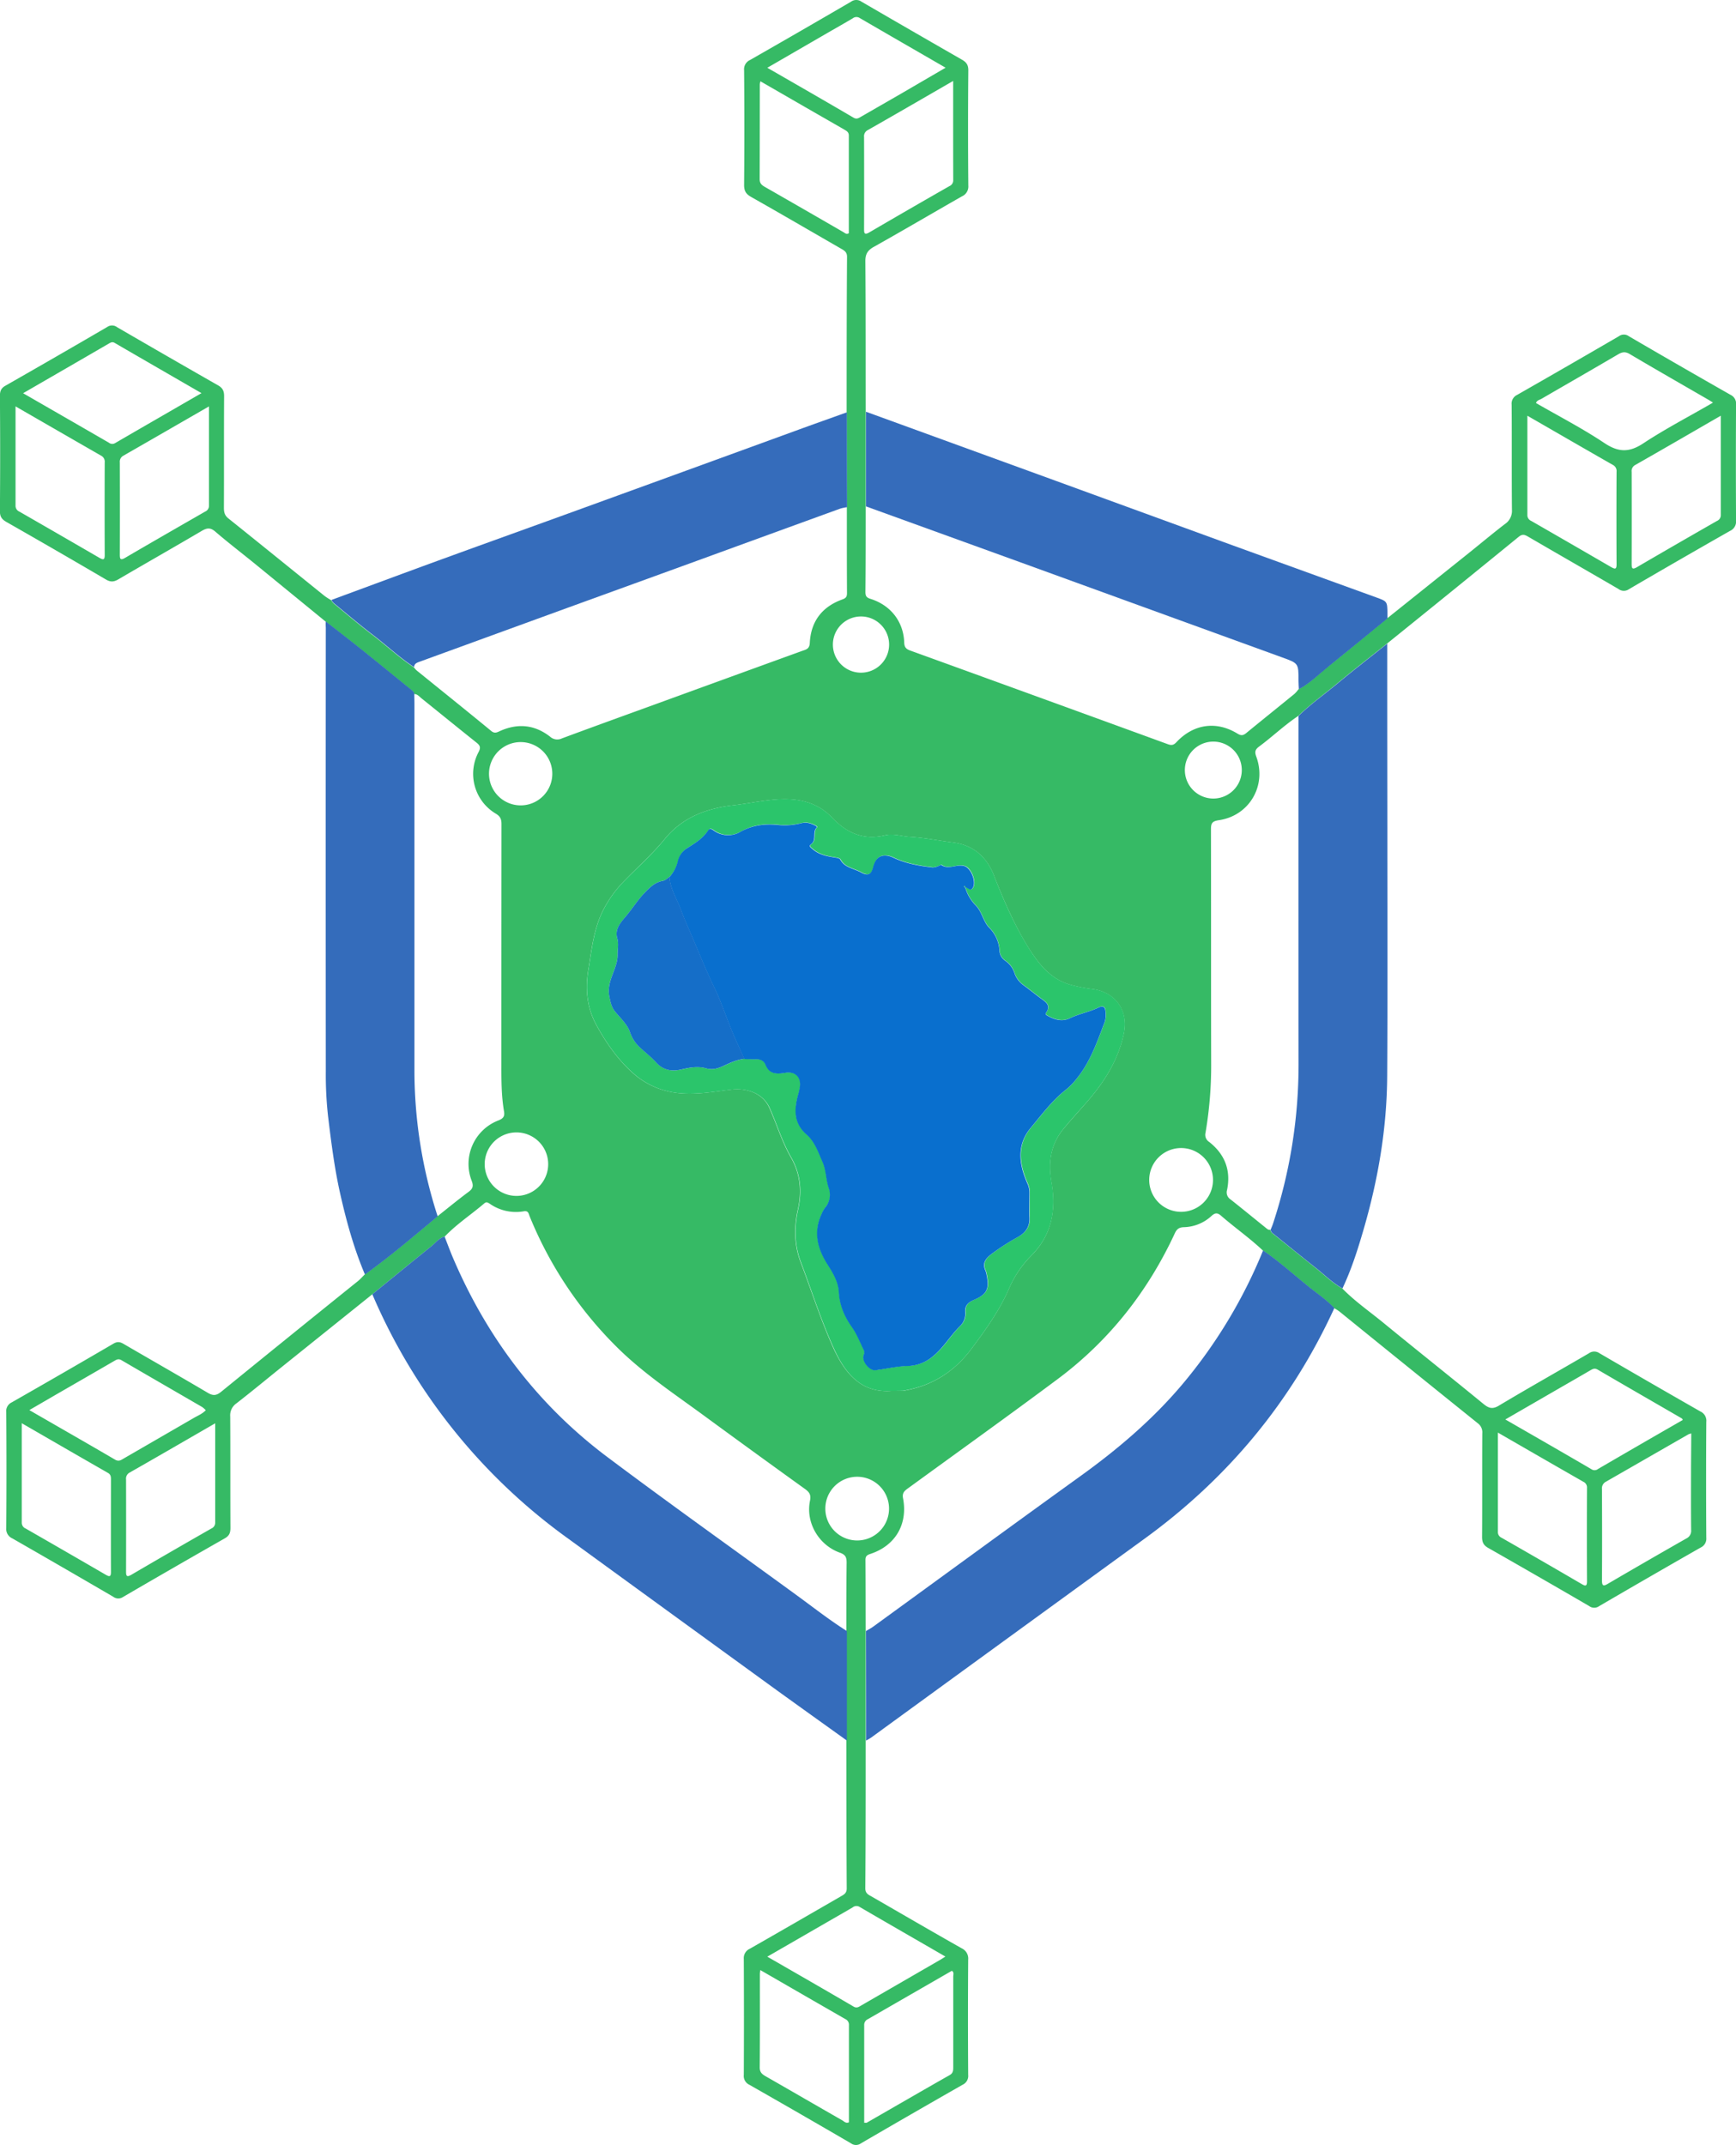 <svg id="Layer_1" data-name="Layer 1" xmlns="http://www.w3.org/2000/svg" viewBox="0 0 835.54 1032.44"><defs><style>.cls-1{fill:#36ba65;}.cls-2{fill:#356cbb;}.cls-3{fill:#346cbb;}.cls-4{fill:#2bc56b;}.cls-5{fill:#096fce;}.cls-6{fill:#156ec8;}</style></defs><path class="cls-1" d="M261.27,699.51l-43.5,34.92c-7.29,5.86-14.5,11.84-21.9,17.58a7,7,0,0,0-3,6.32c.12,17.86,0,35.72.11,53.58,0,2.37-.51,3.81-2.7,5.06q-24.57,14-49,28.24a4,4,0,0,1-4.7-.11Q112.42,831,88,817a4.9,4.9,0,0,1-2.92-4.93q.21-27.92,0-55.83a4.63,4.63,0,0,1,2.65-4.71q24.54-14,48.94-28.26c2-1.16,3.28-.82,5,.19,13.47,7.85,27,15.54,40.45,23.5,2.65,1.57,4.22,1.25,6.5-.61q32.82-26.71,65.79-53.24c1.15-.93,2.13-2.08,3.19-3.12,12.16-8.74,23.54-18.47,35-28,5-3.95,9.9-8,15-11.78,2.07-1.53,2.42-2.8,1.52-5.25a22.43,22.43,0,0,1,12.69-29.07l.31-.12c2.42-1,2.91-2.12,2.52-4.41-1.3-7.66-1.26-15.41-1.25-23.15q0-57.5.05-115c0-2.33-.55-3.71-2.7-5a22.3,22.3,0,0,1-8.31-29.71c1.16-2.26.65-3.17-1.05-4.53-8.88-7.07-17.68-14.25-26.53-21.36-1-.85-1.94-2-3.48-2-.13-1.12-1-1.65-1.79-2.27-7.74-6.28-15.45-12.59-23.23-18.82-5.82-4.66-11.73-9.21-17.6-13.81l-33.88-27.7c-6.38-5.2-12.94-10.2-19.17-15.57-2.38-2.05-4.05-1.8-6.52-.35-13.32,7.85-26.77,15.48-40.11,23.3-2.14,1.25-3.75,1.44-6,.1q-23.87-14-47.93-27.71c-2.16-1.23-3.13-2.52-3.11-5.2q.23-27.71,0-55.42c0-2.4.58-3.8,2.75-5q24.54-14,48.93-28.23a4,4,0,0,1,4.69.1q24.26,14.1,48.61,28c2.27,1.29,2.94,2.77,2.92,5.31-.11,17.85,0,35.7-.09,53.55,0,2.1.29,3.71,2.13,5.18C207.5,338.5,222.9,351,238.35,363.45a30.43,30.43,0,0,0,3.15,2,6.94,6.94,0,0,0,1.07,1.46c6.24,5.12,12.39,10.38,18.81,15.28,6.71,5.12,12.87,10.94,19.93,15.6a10.36,10.36,0,0,0,1.23,1.41c12,9.73,24.08,19.41,36,29.22,1.71,1.4,2.9.56,4.37-.09,8.51-3.76,16.57-2.92,23.9,2.79a5.13,5.13,0,0,0,5.72.84c14.72-5.47,29.5-10.81,44.26-16.17q35.67-13,71.35-25.94c1.75-.63,3.54-.86,3.68-3.79.51-10.39,5.91-17.49,15.73-21,1.75-.63,2.19-1.37,2.18-3.12-.09-13.72-.06-27.45-.07-41.17q-.06-22.83-.1-45.66c0-25,0-49.94.19-74.91,0-2.27-1.23-3-2.75-3.87-14.48-8.35-28.92-16.76-43.46-25-2.49-1.41-3.36-2.93-3.33-5.83q.24-27.54,0-55.07a4.89,4.89,0,0,1,2.89-5q24.36-13.92,48.6-28.06a4.3,4.3,0,0,1,5,0q24.09,14,48.28,27.88c2.13,1.21,3.16,2.48,3.14,5.19q-.24,27.7,0,55.43a5.19,5.19,0,0,1-3.09,5.22c-14.19,8.09-28.27,16.39-42.52,24.37-3,1.7-4,3.61-3.94,7,.18,24.1.13,48.19.16,72.29v45.56c0,13.73,0,27.46-.13,41.2,0,1.92.5,2.68,2.46,3.3,9.76,3.08,15.87,11,16.21,21,.08,2.38,1,3.19,3,3.91q61.92,22.42,123.8,45c1.77.65,2.82.56,4.18-.9,8.24-8.83,19.27-10.4,29.45-4.14,1.74,1.06,2.75.89,4.18-.28,7.72-6.33,15.52-12.58,23.25-18.89a16.5,16.5,0,0,0,1.94-2.23c5.33-2.8,9.51-7.12,14.14-10.84,9.57-7.68,19-15.5,28.53-23.27l39.15-31.33c5.85-4.68,11.58-9.51,17.52-14.06a7.63,7.63,0,0,0,3.36-6.87c-.17-16.86,0-33.72-.14-50.59a4.65,4.65,0,0,1,2.66-4.7q24.54-14,49-28.25a4,4,0,0,1,4.7,0q24.4,14.24,49,28.24a4.64,4.64,0,0,1,2.64,4.72q-.15,27.92,0,55.83a4.89,4.89,0,0,1-2.91,4.94Q890.3,346,866.05,360.17a4.24,4.24,0,0,1-5-.11c-14.44-8.42-29-16.74-43.4-25.14-1.63-.95-2.79-1.47-4.6,0q-31.63,25.8-63.4,51.42c-7.95,6.34-16,12.56-23.81,19.07-6.29,5.24-13,10-18.87,15.72-6.67,4.41-12.46,10-18.85,14.73-2,1.47-2.23,2.62-1.39,4.91,5.1,13.89-3.33,28.41-18,30.56-3.38.49-3.83,1.57-3.82,4.52.09,37.84,0,75.68.1,113.52a191.47,191.47,0,0,1-2.73,32.42,4.05,4.05,0,0,0,1.79,4.41c7.54,5.94,10.55,13.69,8.57,23.16a4,4,0,0,0,1.66,4.47c5.68,4.49,11.28,9.08,16.91,13.62.67.54,1.3,1.22,2.3,1a2.65,2.65,0,0,0,1.17,1.82c6.84,5.51,13.65,11,20.54,16.5,4.25,3.35,8.08,7.26,12.87,9.91,6,6.16,13.14,11.09,19.79,16.54,16,13.12,32.24,26,48.28,39.15,2.5,2,4.26,2.58,7.37.71,14.34-8.59,28.92-16.77,43.35-25.21a4.33,4.33,0,0,1,5,0Q876.12,742,900.5,755.93a4.87,4.87,0,0,1,2.81,5q-.18,27.92,0,55.82a4.64,4.64,0,0,1-2.73,4.67q-24.52,14-48.94,28.25a4,4,0,0,1-4.69-.1q-24.27-14.12-48.64-28c-2.27-1.29-2.92-2.78-2.91-5.31.12-16.61,0-33.22.1-49.83a5.35,5.35,0,0,0-2.11-4.79q-33.4-26.86-66.7-53.88a24.3,24.3,0,0,0-2.52-1.59c-3.63-3.93-8.08-6.89-12.21-10.21-7.32-5.89-14.3-12.22-22.08-17.53-6.34-6-13.53-11-20.11-16.74-1.81-1.56-2.94-1.4-4.64.15a20.28,20.28,0,0,1-13.25,5.38c-2.35.07-3.42.89-4.39,3-13,28-31.61,51.66-56.4,70.14-23.7,17.67-47.75,34.88-71.65,52.29-1.7,1.24-3.28,2.18-2.74,5,2.4,12.56-3.7,22.89-15.77,26.84-1.81.59-2.33,1.28-2.31,3,.08,11.35.07,22.71.1,34.06q0,26.35,0,52.72c0,23.72,0,47.45-.18,71.18,0,2.32,1.37,3,2.85,3.81,14.48,8.35,28.93,16.76,43.48,25a5.44,5.44,0,0,1,3.19,5.54q-.2,27.72,0,55.45a4.65,4.65,0,0,1-2.66,4.7q-24.54,14-49,28.25a4,4,0,0,1-4.69,0q-24.42-14.24-49-28.24a4.65,4.65,0,0,1-2.65-4.71q.15-27.91,0-55.83a4.92,4.92,0,0,1,2.93-4.93c14.63-8.34,29.2-16.78,43.79-25.2,1.49-.86,2.83-1.52,2.82-3.83-.15-23.72-.15-47.45-.18-71.18V861.62c0-11,0-22,.13-33,0-2.57-.6-3.79-3.22-4.73-10.31-3.68-16.56-14.59-14.41-25,.54-2.66-.13-4-2.23-5.54q-24.33-17.51-48.5-35.22c-14.58-10.71-29.74-20.7-42.62-33.59A188.52,188.52,0,0,1,337,662c-.54-1.3-.57-2.86-2.93-2.41A22,22,0,0,1,317.89,656c-.89-.58-1.68-1.14-2.67-.29-6.33,5.42-13.36,10-19.16,16.08-2.7.65-4.26,2.92-6.27,4.53C280.24,684,270.77,691.77,261.27,699.51ZM511.19,746h5.53a9.23,9.23,0,0,0,1.46-.3c13.21-2.48,23.53-9.32,31.56-20.1,6.77-9.1,13.35-18.24,17.91-28.72a51.18,51.18,0,0,1,10.8-16c9.8-9.81,12-21.92,9.69-35.19-1.64-9.33-.56-18.09,5.66-25.64,3.55-4.32,7.34-8.45,11-12.64,8.57-9.75,15.42-20.41,18.14-33.35,2.32-11.07-4-20-15.09-21.44a74.48,74.48,0,0,1-10.57-2.06c-10.12-2.88-15.9-10.82-21-19.15C569.86,520.82,565,509.51,560.47,498c-3.4-8.77-9.73-14.63-19.54-15.91-7-.91-13.95-2.3-21-2.74-3.95-.25-8-1.68-11.85-.74-10.39,2.52-18.53-1.12-25.51-8.47-7.44-7.84-17-9.52-27.06-8.76-6.89.53-13.71,2-20.6,2.8C422,465.66,410.48,470,402,480.39c-6.17,7.57-13.54,13.95-20.27,21a56.41,56.41,0,0,0-8.92,12.38c-4.92,9.18-5.91,19.38-7.56,29.42-1.55,9.39-.75,18.34,3.87,26.78,4.76,8.68,10.41,16.74,17.84,23.31a38,38,0,0,0,17.89,8.82c9.85,2,19.56,0,29.26-1.12,7.35-.84,15,1.72,18.16,8.63,3.59,7.94,6.07,16.35,10.44,24,4.55,7.91,5.35,16.27,3.35,25.2-1.89,8.48-1.79,17,1.38,25.35,5.33,14,9.8,28.22,16,41.81C489.09,738,496.86,747.12,511.19,746ZM451.38,109.19c14.12,8.13,27.83,16,41.47,24,1.6.94,2.56.17,3.72-.49l19.11-11,21.51-12.54c-14.13-8.16-27.73-16-41.29-23.89a2.9,2.9,0,0,0-3.39.11c-4,2.38-8,4.64-12,6.94ZM892,760c-.21-.34-.29-.63-.47-.74-13.49-7.82-27-15.59-40.45-23.46-1.53-.9-2.49-.32-3.7.38-5.6,3.28-11.23,6.5-16.85,9.74l-23.94,13.84c14.14,8.14,27.85,16,41.53,24a2.63,2.63,0,0,0,3.06-.15Q871.56,771.73,892,760ZM451.38,1018.32c14.12,8.14,27.84,16,41.48,24,1.61.94,2.57.15,3.72-.51l37.9-21.91c.78-.45,1.53-.95,2.61-1.63-14-8.1-27.64-15.93-41.2-23.84a2.85,2.85,0,0,0-3.38.14c-4,2.37-8,4.63-12,6.94ZM93.19,265.83c14.09,8.12,27.71,15.95,41.3,23.82a2.63,2.63,0,0,0,3.07.14c13.66-7.94,27.36-15.82,41.48-24-14.2-8.21-28-16.17-41.78-24.18-1.08-.63-1.83-.24-2.73.28C120.93,249.8,107.34,257.64,93.19,265.83Zm813.38,4.54c-.86-.55-1.36-.89-1.88-1.19C892,261.82,879.18,254.52,866.51,247c-2.18-1.29-3.65-1.05-5.68.14-12.26,7.21-24.6,14.27-36.89,21.41-.91.52-2.16.67-2.59,2,11,6.36,22.37,12.21,32.92,19.26,6.83,4.55,12,4.61,18.85.06,10.62-7,22.07-12.93,33.43-19.52ZM96.19,755.25c14,8.1,27.68,15.9,41.23,23.83,1.69,1,2.75.34,4-.42l34-19.67c1.9-1.1,4-1.91,5.69-3.67a11.54,11.54,0,0,0-1.73-1.54c-12.94-7.51-25.92-15-38.82-22.53-1.57-.92-2.52-.21-3.71.47q-13.59,7.88-27.2,15.71ZM448.07,115.7a8.87,8.87,0,0,0-.3,1.43q0,22.83-.07,45.65c0,2,.94,2.85,2.43,3.71q19,10.88,37.9,21.82c.7.4,1.36,1.21,2.58.52v-47c0-1.79-1.19-2.27-2.36-3L469.5,128.06Zm92.76-.17c-14.15,8.16-27.61,16-41.12,23.67a3.28,3.28,0,0,0-1.76,3.33q.06,22.08,0,44.15c0,2.06.08,3.17,2.56,1.72q19.2-11.22,38.51-22.25a3,3,0,0,0,1.84-2.9C540.81,147.56,540.83,131.86,540.83,115.53ZM910.27,276.67c-14.16,8.17-27.63,16-41.14,23.69a3.27,3.27,0,0,0-1.74,3.33q.06,22.08,0,44.16c0,2.14.17,3.09,2.58,1.68q19.2-11.22,38.51-22.25a3,3,0,0,0,1.82-2.91c0-15.69,0-31.41,0-47.7Zm-93.07,0V324.4a3,3,0,0,0,1.85,2.89q19.28,11.08,38.52,22.25c1.79,1,2.56,1.11,2.55-1.35q-.11-22.26,0-44.53a3.27,3.27,0,0,0-1.77-3.32c-13.55-7.73-27-15.53-41.16-23.68Zm-634.57-4.48c-14.15,8.15-27.61,15.94-41.12,23.67a3.29,3.29,0,0,0-1.77,3.32q.07,22.08,0,44.15c0,2.05.07,3.18,2.55,1.73,12.8-7.49,25.66-14.87,38.51-22.26a3,3,0,0,0,1.85-2.89c0-15.71,0-31.4,0-47.73Zm-93.08,0v47.73a3,3,0,0,0,1.85,2.89q19.29,11.08,38.52,22.25c1.77,1,2.56,1.14,2.55-1.34q-.09-22.26,0-44.53a3.27,3.27,0,0,0-1.77-3.32c-13.51-7.76-27-15.55-41.15-23.71Zm96.08,489.43c-14.16,8.17-27.63,16-41.14,23.69a3.29,3.29,0,0,0-1.75,3.33q.06,22.08,0,44.15c0,2.12.16,3.11,2.58,1.7q19.2-11.24,38.51-22.26a3,3,0,0,0,1.82-2.9c0-15.72,0-31.37,0-47.74ZM803,766.11v47.7a3,3,0,0,0,1.83,2.91q19.25,11,38.49,22.24c1.71,1,2.58,1.25,2.57-1.31q-.11-22.44,0-44.9a3,3,0,0,0-1.75-3c-13.51-7.72-27-15.51-41.14-23.67Zm93.08.38a8.46,8.46,0,0,0-1.4.45L855.1,789.67a3.58,3.58,0,0,0-2,3.6c.06,14.59.1,29.18,0,43.77,0,3,.72,3.08,3,1.71q18.72-10.95,37.55-21.68a4.08,4.08,0,0,0,2.37-4.13c-.11-10.1-.05-20.2-.05-30.3ZM92.55,761.6v47.77a3,3,0,0,0,1.87,2.88q19.29,11.07,38.52,22.24c1.87,1.09,2.54,1,2.53-1.38-.06-14.85,0-29.69,0-44.53,0-1.3-.1-2.33-1.47-3.11-13.65-7.82-27.22-15.68-41.45-23.9ZM448,1024.79c-.1,1-.19,1.45-.19,1.92,0,15,.06,29.94-.08,44.91,0,2.35,1.1,3.25,2.81,4.24,12.33,7.06,24.62,14.19,36.94,21.25.9.52,1.7,1.58,3.18.93v-46.69a3,3,0,0,0-1.74-3c-13.47-7.74-26.94-15.52-40.92-23.59Zm50,73.45c.76,0,1.05.09,1.22,0,13.29-7.63,26.54-15.33,39.87-22.89,1.83-1,1.78-2.43,1.78-4.06v-43.41c0-.88.51-2-.66-2.77l-40.44,23.3a3,3,0,0,0-1.76,2.95c0,15.54,0,31.12,0,46.85ZM510,386.73a13.53,13.53,0,1,0,0,.15v-.18Zm155.94,46.78a13.7,13.7,0,1,0,.21,0H666ZM494.74,818a15.33,15.33,0,1,0-.21,0ZM665.89,644.37a15.35,15.35,0,1,0,0,.21ZM332.76,464.2a15.23,15.23,0,1,0-.19,0Zm-2.2,157.4a15.28,15.28,0,1,0,.15,0Z" transform="translate(-82.07 -76.57)"/><path class="cls-2" d="M261.27,699.51c9.5-7.74,19-15.53,28.52-23.21,2-1.61,3.57-3.88,6.27-4.53,1.42,3.59,2.74,7.23,4.27,10.77,16.4,38.19,40.78,70.32,74,95.26,29.84,22.39,60.22,44,90.41,66,8.27,6,16.29,12.35,24.94,17.81v52.71c-11.15-8-22.33-16-33.43-24q-50.61-36.74-101.16-73.53A280.36,280.36,0,0,1,261.27,699.51Z" transform="translate(-82.07 -76.57)"/><path class="cls-2" d="M498.91,914.32q0-26.37-.05-52.72c1.16-.7,2.38-1.32,3.48-2.12,33.11-24.06,66.13-48.24,99.34-72.17,18.1-13,35-27.33,49.43-44.43A241.48,241.48,0,0,0,690,678.42c7.78,5.31,14.76,11.64,22.08,17.53,4.13,3.32,8.58,6.28,12.21,10.21-20.62,45-51.19,81.8-91.19,110.88q-65.85,47.85-131.65,95.77A28.63,28.63,0,0,1,498.91,914.32Z" transform="translate(-82.07 -76.57)"/><path class="cls-3" d="M238.86,375.66c5.87,4.6,11.78,9.15,17.6,13.81,7.78,6.23,15.49,12.54,23.23,18.82.77.62,1.66,1.15,1.79,2.27,0,1.63.06,3.25.06,4.87V592.86A227.5,227.5,0,0,0,292.72,662c-11.49,9.57-22.87,19.3-35,28-5.38-12.68-9-25.89-12-39.29-2.7-12.06-4.22-24.3-5.72-36.57a181.63,181.63,0,0,1-1.12-22q-.09-106.77,0-213.54A23.27,23.27,0,0,1,238.86,375.66Z" transform="translate(-82.07 -76.57)"/><path class="cls-3" d="M707.06,421.16c5.85-5.76,12.58-10.48,18.87-15.72,7.81-6.51,15.86-12.73,23.81-19.07q0,44.19.06,88.38c0,39.94.17,79.89-.08,119.83-.15,25.2-4.39,49.86-11.43,74-2.78,9.57-5.81,19.06-10.09,28.1-4.79-2.65-8.62-6.56-12.87-9.91-6.89-5.45-13.7-11-20.54-16.5a2.68,2.68,0,0,1-1.17-1.82c.41-1,.88-2.07,1.22-3.14a244.64,244.64,0,0,0,12.23-76.47Q707,505,707.06,421.16Z" transform="translate(-82.07 -76.57)"/><path class="cls-2" d="M749.89,374.2c-9.5,7.77-19,15.59-28.53,23.27-4.63,3.72-8.81,8-14.14,10.83-.06-1.37-.17-2.74-.17-4.1,0-8.45,0-8.38-8-11.26q-63-22.87-126.06-45.8-37-13.45-74.12-26.84V274.74L590.25,308q42.69,15.56,85.37,31.15,34.25,12.47,68.57,24.86c5.57,2,5.6,1.93,5.66,8C749.82,372.71,749.86,373.46,749.89,374.2Z" transform="translate(-82.07 -76.57)"/><path class="cls-2" d="M281.38,397.67c-7.06-4.66-13.22-10.48-19.93-15.6-6.42-4.9-12.57-10.16-18.81-15.28a6.94,6.94,0,0,1-1.07-1.46c18.1-6.67,36.17-13.4,54.29-20,21.29-7.76,42.62-15.4,63.92-23.14q52.65-19.12,105.28-38.32c8.19-3,16.41-5.9,24.61-8.85q0,22.83.1,45.66a23.17,23.17,0,0,0-3.29.69q-33.57,12.19-67.11,24.44-32,11.64-64,23.25l-71.34,26C282.71,395.52,281.44,396,281.38,397.67Z" transform="translate(-82.07 -76.57)"/><path class="cls-4" d="M511.19,746c-14.3,1.13-22.07-8-27.62-20.07-6.24-13.59-10.71-27.86-16-41.81-3.17-8.31-3.27-16.87-1.38-25.35,2-8.93,1.2-17.29-3.35-25.2-4.37-7.61-6.85-16-10.44-24-3.21-6.84-10.88-9.4-18.21-8.57-9.7,1.11-19.41,3.09-29.26,1.12A38,38,0,0,1,387,593.26c-7.45-6.56-13.1-14.62-17.85-23.3-4.62-8.44-5.42-17.39-3.87-26.78,1.65-10,2.64-20.24,7.56-29.42a56.41,56.41,0,0,1,8.92-12.38c6.73-7,14.1-13.4,20.27-21,8.48-10.4,20-14.73,32.91-16.23,6.89-.8,13.71-2.27,20.6-2.8,10.1-.76,19.62.92,27.06,8.76,7,7.35,15.12,11,25.51,8.47,3.87-.94,7.9.49,11.85.74,7,.44,14,1.83,21,2.74,9.81,1.28,16.14,7.14,19.54,15.91,4.48,11.53,9.39,22.84,15.81,33.39,5.06,8.33,10.84,16.27,21,19.15a74.48,74.48,0,0,0,10.57,2.06C619,554,625.33,562.94,623,574c-2.72,12.94-9.57,23.6-18.14,33.35-3.69,4.19-7.48,8.32-11,12.64-6.22,7.55-7.3,16.31-5.66,25.64,2.33,13.27.11,25.38-9.69,35.19a51.18,51.18,0,0,0-10.8,16c-4.56,10.48-11.14,19.62-17.91,28.72-8,10.78-18.35,17.62-31.56,20.1a9.23,9.23,0,0,1-1.46.3C515.07,746,513.45,746,511.19,746ZM404.33,498.6c-1,.66-2,1.72-3.16,1.91-3.82.65-6.15,3-8.74,5.69-3.3,3.43-5.81,7.42-8.78,11-2.42,3-5.83,6.25-4.48,10.94.76,2.63.16,5.17.19,7.76.08,7-5.52,12.65-4,20.22.54,2.76,1,5.1,2.69,7.23,2.55,3.19,5.85,6,7.19,9.86A17.79,17.79,0,0,0,390,580.6c2.64,2.46,5.53,4.69,7.95,7.35,3.47,3.83,7.61,4.41,12.26,3.32,3.91-.91,7.82-1.64,11.79-.51,3.08.88,5.75,0,8.56-1.26,3.13-1.46,6.33-2.93,9.86-3.31,1.87.06,3.75.22,5.61.14,2.12-.08,3.84.7,4.58,2.58,1.87,4.76,5.54,4.61,9.56,3.94,4.76-.8,7.73,2.1,7,6.81a30.53,30.53,0,0,1-.82,3.65c-2,7.11-2.27,13.73,4.06,19.25,3.94,3.43,5.56,8.44,7.64,13.13,1.77,4,1.62,8.31,2.91,12.31a9.6,9.6,0,0,1-1.67,9.79,13.43,13.43,0,0,0-1.62,2.92c-4.1,8.72-2.08,16.72,2.84,24.42,2.63,4.11,5.17,8.39,5.43,13.38.34,6.36,2.71,11.72,6.36,16.86,2.34,3.31,3.8,7.25,5.64,10.91a3,3,0,0,1-.1,2.48c-1,2.87,2.83,7.62,5.8,7.23,5.29-.69,10.46-2,15.88-2.06a19.25,19.25,0,0,0,11.6-4.56c5.26-4.18,8.48-10.09,13.22-14.7a8.3,8.3,0,0,0,2.45-6.51c-.3-3.33,1.41-4.85,4.29-6.08,6.12-2.63,7.32-5.29,6-11.85a10.12,10.12,0,0,0-.57-2.16c-1.65-3.57.07-5.83,2.78-7.92a107,107,0,0,1,12.87-8.32c3.65-2.06,5.76-4.93,5.53-9.39-.2-4,0-7.94,0-11.92a10.24,10.24,0,0,0-.93-4.32c-4.11-9.22-5.39-18.6,1.54-26.9,5.33-6.39,10.31-13.19,17-18.4a32.09,32.09,0,0,0,4.92-5.1c6.67-8.18,10-18,13.72-27.7a12.3,12.3,0,0,0,.28-4.44c0-2.65-1.24-3.25-3.64-2.09-4.32,2.08-9.11,2.89-13.45,5-3.64,1.79-7.26.81-10.69-1.12-.76-.42-1.39-.76-.79-1.61,2.19-3.06.3-4.72-2-6.39-2.92-2.13-5.73-4.42-8.64-6.57a11.82,11.82,0,0,1-4.53-5.8,11.57,11.57,0,0,0-4.56-6.19,6.16,6.16,0,0,1-2.74-5,16.76,16.76,0,0,0-5-10.92c-2.86-3-3.46-7.73-6.52-10.77a20.22,20.22,0,0,1-4.88-8.27l.16-.14c1.15-.33,2.16,1.8,3.33.26,2.11-2.78-.64-9.71-3.85-10.71-3.7-1.17-7.49,2-11.09-.52-.29-.2-1.11.44-1.71.61a6.63,6.63,0,0,1-2.52.58c-6.42-.78-12.83-1.85-18.72-4.64-5-2.36-8.56-.92-9.88,4.38-.93,3.73-2.46,4.53-5.94,2.59s-7.8-2.15-9.91-6.17c-.27-.51-1.3-.74-2-.86-4-.64-7.91-1.22-11.28-4.1-1.29-1.1-2-1.48-.67-2.49,2.7-2.1.4-5.69,2.6-7.9.33-.34-.27-.77-.75-1-2.21-1.13-4.17-1.8-6.95-1.06a31.79,31.79,0,0,1-11.08.75c-6.28-.62-12.18.15-17.68,3.18a11.77,11.77,0,0,1-13.28-.6c-1-.68-1.84-1-2.53.11-2.61,4-6.66,6.29-10.52,8.81a9.81,9.81,0,0,0-4.08,6.11A17,17,0,0,1,404.33,498.6Z" transform="translate(-82.07 -76.57)"/><path class="cls-5" d="M546.71,504a20.22,20.22,0,0,0,4.88,8.27c3.06,3,3.66,7.77,6.52,10.77a16.76,16.76,0,0,1,5,10.92,6.16,6.16,0,0,0,2.74,5,11.57,11.57,0,0,1,4.56,6.19,11.82,11.82,0,0,0,4.53,5.8c2.91,2.15,5.72,4.44,8.64,6.57,2.31,1.67,4.2,3.33,2,6.39-.6.85,0,1.19.79,1.61,3.43,1.93,7,2.91,10.69,1.12,4.34-2.13,9.13-2.94,13.45-5,2.4-1.16,3.6-.56,3.64,2.09a12.3,12.3,0,0,1-.28,4.44c-3.69,9.66-7,19.52-13.72,27.7a32.1,32.1,0,0,1-5,5.13c-6.67,5.21-11.65,12-17,18.4-6.93,8.3-5.65,17.68-1.54,26.9a10.24,10.24,0,0,1,.93,4.32c0,4-.2,8,0,11.92.23,4.46-1.88,7.33-5.53,9.39a108,108,0,0,0-12.86,8.3c-2.71,2.09-4.43,4.35-2.78,7.92a10.12,10.12,0,0,1,.57,2.16c1.35,6.56.15,9.22-6,11.85-2.88,1.23-4.59,2.75-4.29,6.08a8.3,8.3,0,0,1-2.45,6.51c-4.74,4.61-8,10.52-13.22,14.7a19.25,19.25,0,0,1-11.6,4.56c-5.42.11-10.59,1.37-15.88,2.06-3,.39-6.79-4.36-5.8-7.23a3,3,0,0,0,.1-2.48c-1.84-3.66-3.3-7.6-5.64-10.91-3.65-5.14-6-10.5-6.36-16.86-.26-5-2.8-9.27-5.43-13.38-4.92-7.7-6.94-15.7-2.84-24.42a13.43,13.43,0,0,1,1.62-2.92,9.6,9.6,0,0,0,1.67-9.79c-1.29-4-1.14-8.31-2.91-12.31-2.08-4.69-3.7-9.7-7.64-13.13-6.33-5.52-6-12.14-4.06-19.25a30.53,30.53,0,0,0,.82-3.65c.7-4.71-2.27-7.61-7-6.81-4,.67-7.69.82-9.56-3.94-.74-1.88-2.46-2.66-4.58-2.58-1.86.08-3.74-.08-5.61-.13-2-4.52-4.11-9-6-13.56-2.89-7-5.25-14.25-8.53-21-3.06-6.31-5.76-12.78-8.44-19.22-2.56-6.16-5.39-12.22-7.72-18.47-1.89-5.06-5-9.73-5.33-15.35a17,17,0,0,0,4-7.47,9.81,9.81,0,0,1,4.08-6.11c3.86-2.52,7.91-4.78,10.52-8.81.69-1.08,1.54-.79,2.53-.11a11.77,11.77,0,0,0,13.28.6c5.5-3,11.4-3.8,17.68-3.18a31.79,31.79,0,0,0,11.08-.75c2.78-.74,4.74-.07,6.95,1.06.48.25,1.08.68.75,1-2.2,2.21.1,5.8-2.6,7.9-1.29,1-.62,1.39.67,2.49,3.37,2.88,7.26,3.46,11.28,4.1.71.12,1.74.35,2,.86,2.11,4,6.52,4.28,9.91,6.17s5,1.14,5.94-2.59c1.32-5.3,4.89-6.74,9.88-4.38,5.89,2.79,12.3,3.86,18.72,4.64a6.63,6.63,0,0,0,2.52-.58c.6-.17,1.42-.81,1.71-.61,3.6,2.47,7.39-.65,11.09.52,3.21,1,6,7.93,3.85,10.71-1.17,1.54-2.18-.59-3.33-.26l-.33-.95-.41.3Z" transform="translate(-82.07 -76.57)"/><path class="cls-6" d="M404.33,498.6c.3,5.62,3.44,10.29,5.33,15.35,2.33,6.25,5.16,12.31,7.72,18.47,2.68,6.44,5.38,12.91,8.44,19.22,3.28,6.79,5.64,14,8.53,21,1.88,4.56,4,9,6,13.56-3.53.37-6.73,1.84-9.86,3.3-2.81,1.31-5.48,2.14-8.56,1.26-4-1.13-7.88-.4-11.79.51-4.65,1.09-8.79.51-12.26-3.32-2.42-2.66-5.31-4.89-7.95-7.35a17.79,17.79,0,0,1-4.71-7.39c-1.34-3.81-4.64-6.67-7.19-9.86-1.71-2.13-2.15-4.47-2.69-7.23-1.49-7.57,4.11-13.24,4-20.22,0-2.59.57-5.13-.19-7.76-1.35-4.69,2.06-8,4.48-10.94,3-3.62,5.48-7.61,8.78-11,2.59-2.69,4.92-5,8.74-5.69C402.3,500.32,403.28,499.26,404.33,498.6Z" transform="translate(-82.07 -76.57)"/><path class="cls-4" d="M546.71,504l-.58-.79.41-.3.33.95Z" transform="translate(-82.07 -76.57)"/></svg>